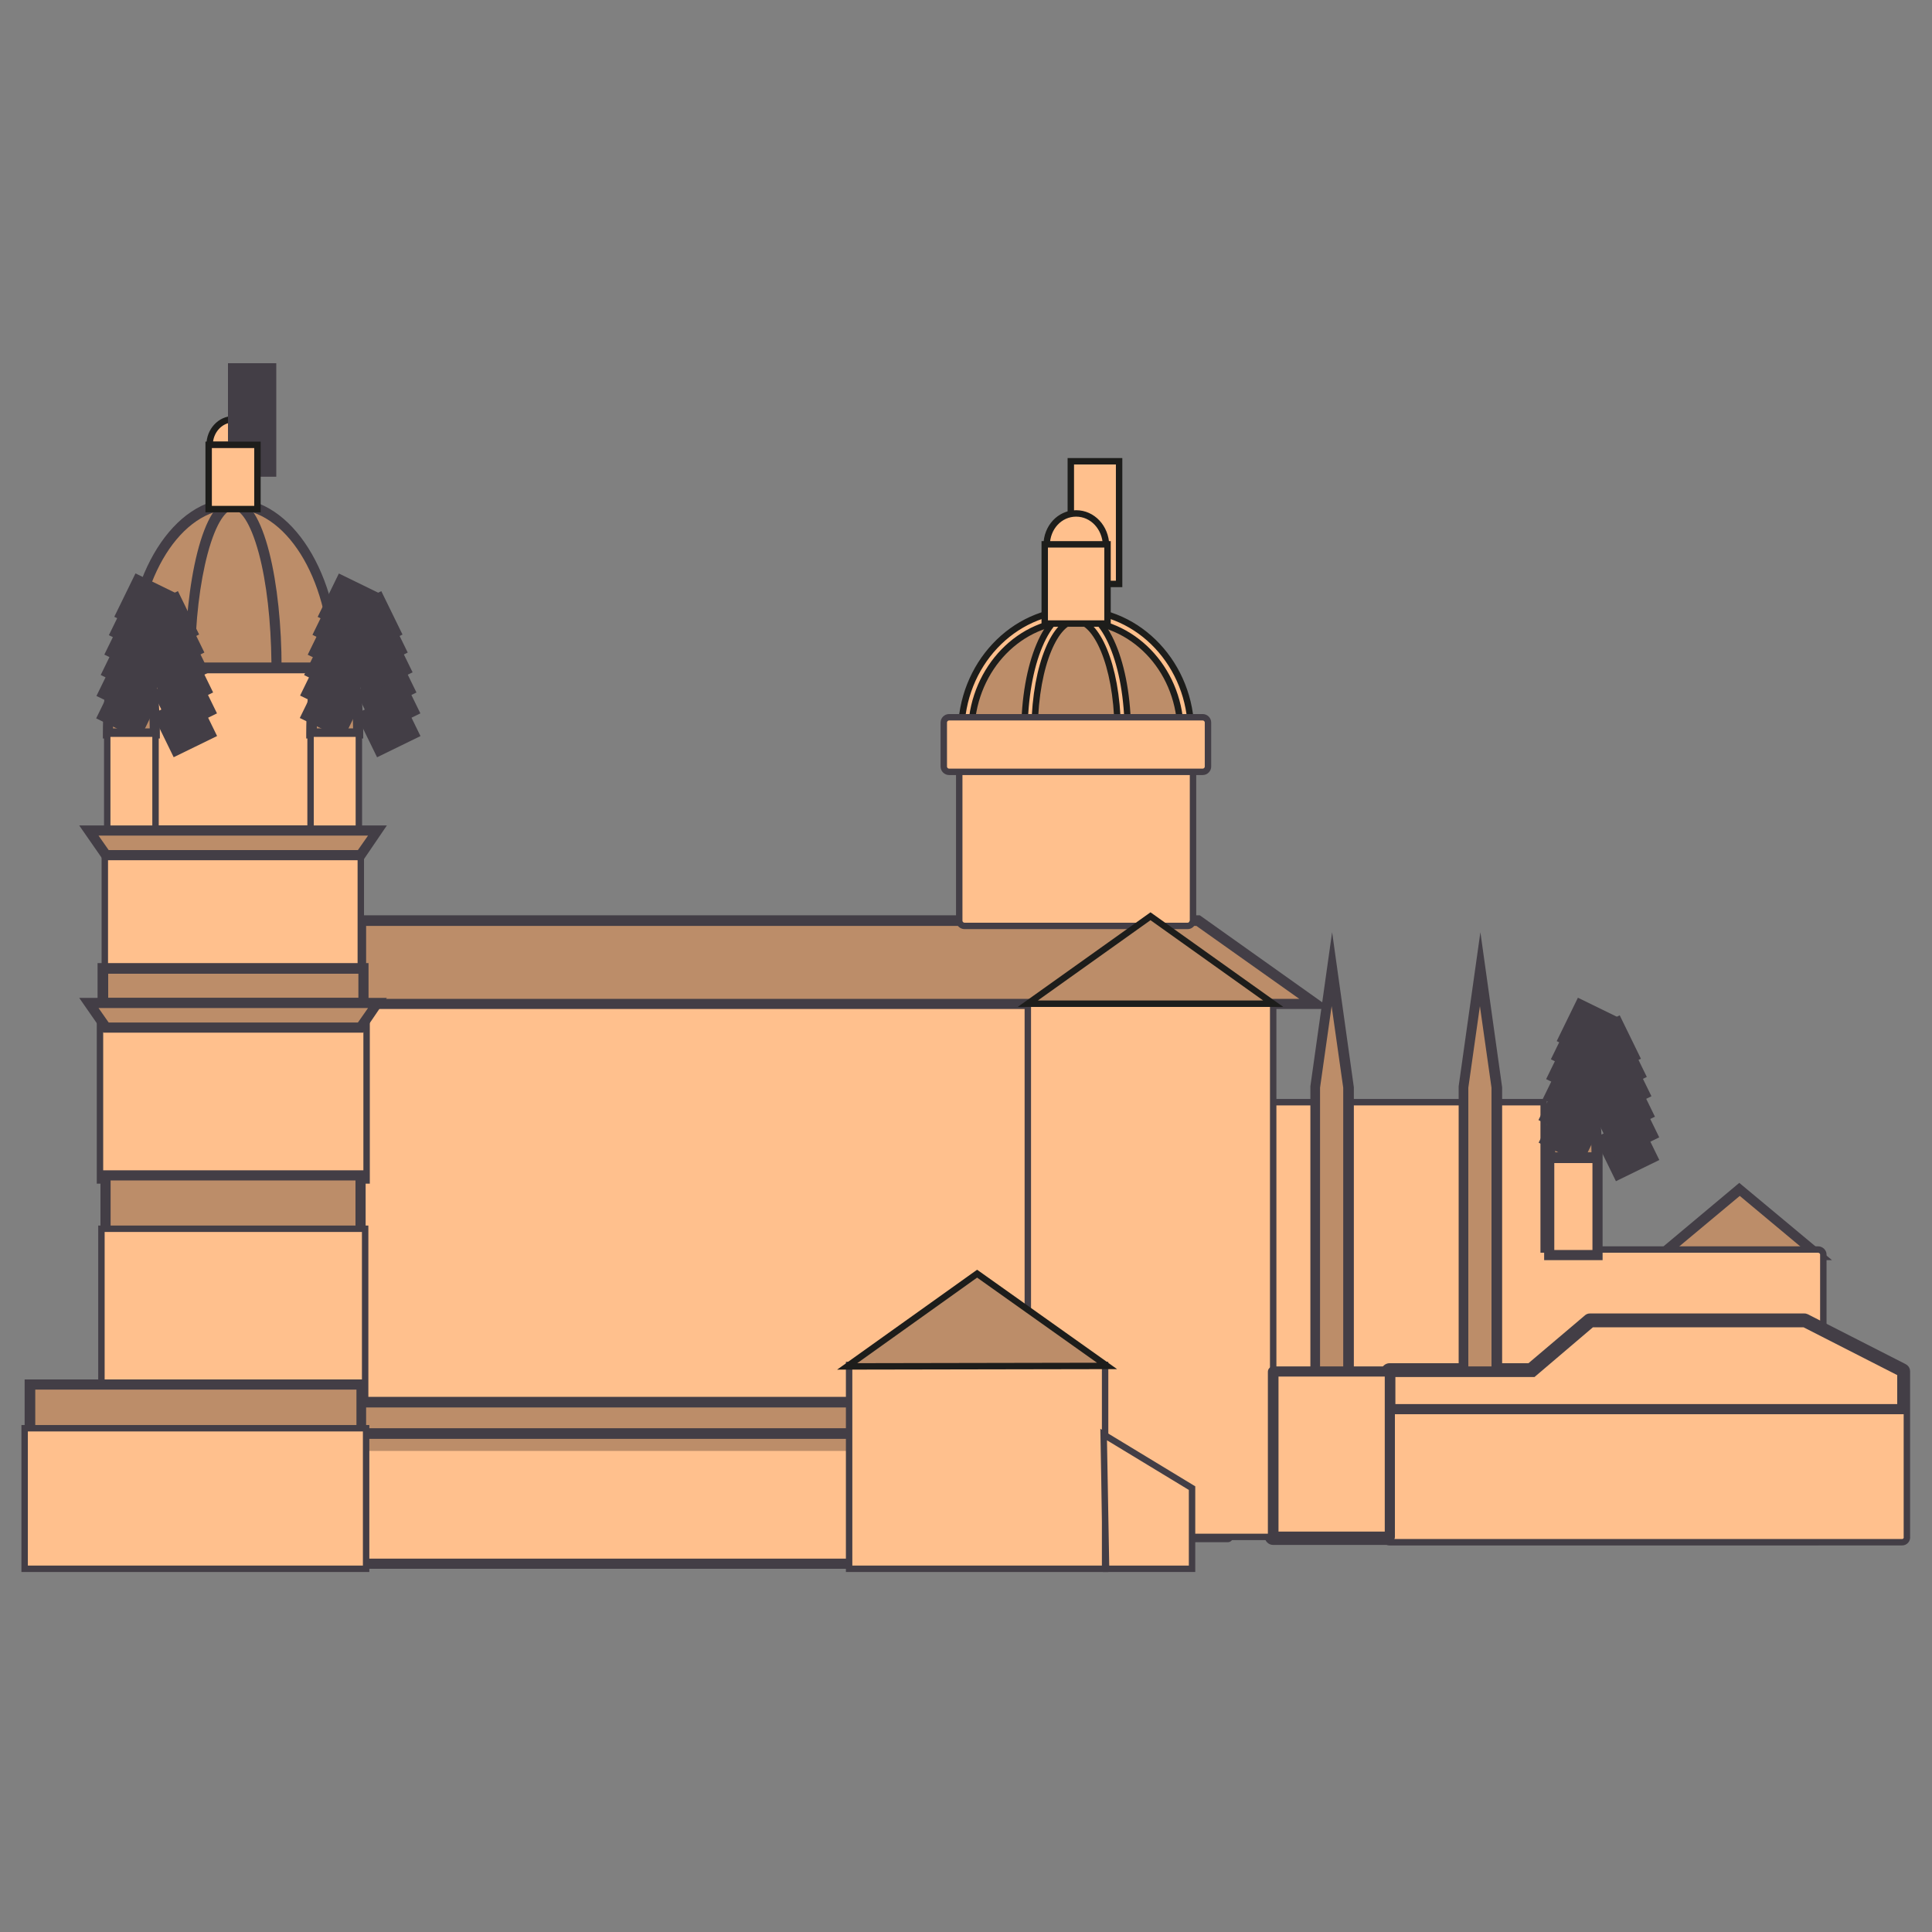 <?xml version="1.0" encoding="UTF-8"?>
<svg width="40px" height="40px" viewBox="0 0 40 40" version="1.1" xmlns="http://www.w3.org/2000/svg" xmlns:xlink="http://www.w3.org/1999/xlink">
    <rect x="0" y="0" width="40" height="40" fill="#808080" stroke="none"/>
    <title>Salamanca_40x40</title>
    <g id="Salamanca_40x40" stroke="none" stroke-width="1" fill="none" fill-rule="evenodd">
        <g id="iconos-05" transform="translate(0, 7)" fill-rule="nonzero">
            <path d="M4.83,1.68 C4.56,1.68 4.34,1.92 4.34,2.21 L5.33,2.21 C5.32,1.91 5.1,1.68 4.83,1.68 Z" id="Path" stroke="#1D1D1B" stroke-width="0.133" fill="#FFC08D"></path>
            <g id="Group">
                <rect id="Rectangle" stroke="#FFFFFF" stroke-width="0.133" fill="#FFC08D" x="6.21" y="13.4" width="17.04" height="9.97"></rect>
                <polygon id="Path" fill="#BC8D69" points="34.4 18.98 36.02 17.63 37.64 18.98"></polygon>
                <path d="M37.93,19.09 L34.1,19.09 L36.01,17.49 L37.93,19.09 Z M34.69,18.87 L37.35,18.87 L36.02,17.76 L34.69,18.87 Z" id="Shape" fill="#433E46"></path>
                <polygon id="Path" fill="#BC8D69" points="7.48 12.06 24.81 12.06 27.23 13.78 7.48 13.78"></polygon>
                <path d="M27.57,13.89 L7.37,13.89 L7.37,11.95 L24.84,11.95 L27.57,13.89 Z M7.58,13.68 L26.9,13.68 L24.77,12.17 L7.58,12.17 L7.58,13.68 Z" id="Shape" fill="#433E46"></path>
                <path d="M35.14,21.4 C35.37,21.4 35.57,21.59 35.57,21.83 L35.57,22.69 L34.72,22.69 L34.72,21.83 C34.72,21.59 34.91,21.4 35.14,21.4 Z" id="Path" fill="#FFFFFF"></path>
                <path d="M35.57,22.79 L34.72,22.79 C34.66,22.79 34.61,22.74 34.61,22.68 L34.61,21.82 C34.61,21.53 34.85,21.29 35.14,21.29 C35.43,21.29 35.67,21.53 35.67,21.82 L35.67,22.68 C35.67,22.74 35.63,22.79 35.57,22.79 Z M34.82,22.57 L35.46,22.57 L35.46,21.82 C35.46,21.64 35.32,21.5 35.14,21.5 C34.96,21.5 34.82,21.64 34.82,21.82 L34.82,22.57 Z" id="Shape" fill="#433E46"></path>
                <path d="M4.83,3.44 C3.67,3.44 2.72,4.96 2.72,6.83 L6.93,6.83 C6.93,4.96 5.99,3.44 4.83,3.44 Z" id="Path" stroke="#1D1D1B" stroke-width="0.133" fill="#BC8D69"></path>
                <path d="M7.04,6.93 L2.61,6.93 L2.61,6.82 C2.61,4.89 3.6,3.32 4.82,3.32 C6.04,3.32 7.03,4.89 7.03,6.82 L7.03,6.93 L7.04,6.93 Z M2.83,6.72 L6.83,6.72 C6.8,4.96 5.91,3.54 4.83,3.54 C3.75,3.54 2.86,4.96 2.83,6.72 Z" id="Shape" fill="#433E46"></path>
                <path d="M4.83,3.44 C4.34,3.44 3.93,4.96 3.93,6.83 L5.72,6.83 C5.72,4.96 5.32,3.44 4.83,3.44 Z" id="Path" stroke="#1D1D1B" stroke-width="0.133" fill="#BC8D69"></path>
                <path d="M5.83,6.93 L3.83,6.93 L3.83,6.82 C3.83,5.13 4.18,3.32 4.83,3.32 C5.48,3.32 5.83,5.12 5.83,6.82 L5.83,6.93 Z M4.04,6.72 L5.62,6.72 C5.61,5.86 5.52,5.06 5.36,4.46 C5.18,3.79 4.97,3.55 4.83,3.55 C4.69,3.55 4.48,3.79 4.3,4.46 C4.14,5.06 4.04,5.86 4.04,6.72 Z" id="Shape" fill="#433E46"></path>
                <rect id="Rectangle" fill="#433E46" x="4.72" y="0.52" width="1" height="2.35"></rect>
                <rect id="Rectangle" stroke="#1D1D1B" stroke-width="0.133" fill="#FFC08D" x="4.32" y="2.21" width="1.01" height="1.33"></rect>
                <rect id="Rectangle" stroke="#433E46" stroke-width="0.133" fill="#FFC08D" x="2.17" y="10.7" width="5.3" height="3.06"></rect>
                <path d="M37.64,18.87 L31.96,18.87 L31.96,15.82 L26.25,15.82 L26.25,24.81 C26.25,24.87 26.3,24.92 26.36,24.92 L37.64,24.92 C37.7,24.92 37.75,24.87 37.75,24.81 L37.75,18.97 C37.75,18.92 37.7,18.87 37.64,18.87 Z" id="Path" stroke="#433E46" stroke-width="0.133" fill="#FFC08D"></path>
                <rect id="Rectangle" fill="#FFFFFF" x="21.91" y="21.66" width="3.51" height="3.16"></rect>
                <path d="M25.42,24.93 L21.91,24.93 C21.85,24.93 21.8,24.88 21.8,24.82 L21.8,21.66 C21.8,21.6 21.85,21.55 21.91,21.55 L25.42,21.55 C25.48,21.55 25.53,21.6 25.53,21.66 L25.53,24.82 C25.53,24.88 25.48,24.93 25.42,24.93 Z M22.02,24.71 L25.32,24.71 L25.32,21.77 L22.02,21.77 L22.02,24.71 Z" id="Shape" fill="#433E46"></path>
                <polygon id="Path" stroke="#1D1D1B" stroke-width="0.133" fill="#FFC08D" points="28.77 24.82 28.77 21.4 31.72 21.4 32.93 20.37 37.36 20.37 39.38 21.4 39.38 24.82"></polygon>
                <path d="M39.38,24.93 L28.77,24.93 C28.71,24.93 28.66,24.88 28.66,24.82 L28.66,21.4 C28.66,21.34 28.71,21.29 28.77,21.29 L31.67,21.29 L32.85,20.29 C32.87,20.27 32.89,20.26 32.92,20.26 L37.35,20.26 C37.37,20.26 37.38,20.26 37.4,20.27 L39.42,21.3 C39.46,21.32 39.48,21.35 39.48,21.39 L39.48,24.81 C39.49,24.88 39.44,24.93 39.38,24.93 Z" id="Path" stroke="#433E46" stroke-width="0.133" fill="#FFC08D"></path>
                <rect id="Rectangle" stroke="#1D1D1B" stroke-width="0.133" fill="#FFC08D" x="2.72" y="6.83" width="4.21" height="3.37"></rect>
                <path d="M7.04,10.3 L2.61,10.3 L2.61,6.72 L7.03,6.72 L7.03,10.3 L7.04,10.3 Z M2.83,10.09 L6.83,10.09 L6.83,6.94 L2.83,6.94 L2.83,10.09 Z" id="Shape" fill="#433E46"></path>
                <g transform="translate(1, 5)">
                    <g transform="translate(1, 0)">
                        <path d="M0.72,0.5 C0.72,0.5 0.24,1.56 0.24,3.18 L1.2,3.18 C1.2,1.57 0.72,0.5 0.72,0.5 Z" id="Path" stroke="#1D1D1B" stroke-width="0.133" fill="#BC8D69"></path>
                        <path d="M1.31,3.29 L0.13,3.29 L0.13,3.18 C0.13,1.56 0.6,0.5 0.62,0.45 L0.72,0.24 L0.82,0.45 C0.84,0.49 1.31,1.55 1.31,3.18 L1.31,3.29 L1.31,3.29 Z M0.34,3.08 L1.1,3.08 C1.09,2.01 0.86,1.19 0.72,0.8 C0.59,1.19 0.36,2.01 0.34,3.08 Z" id="Shape" fill="#433E46"></path>
                    </g>
                    <g>
                        <g>
                            <g transform="translate(0, 2)">
                                <line x1="1.24" y1="0.87" x2="1.04" y2="0.77" id="Path" fill="#FFFFFF"></line>
                                <rect id="Rectangle" fill="#433E46" transform="translate(1.136, 0.827) rotate(-63.965) translate(-1.136, -0.827) " x="1.031" y="0.717" width="1" height="1"></rect>
                            </g>
                            <g transform="translate(0, 1)">
                                <line x1="1.24" y1="1.4" x2="1.04" y2="1.31" id="Path" fill="#FFFFFF"></line>
                                <rect id="Rectangle" fill="#433E46" transform="translate(1.142, 1.363) rotate(-63.96) translate(-1.142, -1.363) " x="1.037" y="1.253" width="1" height="1"></rect>
                            </g>
                            <g transform="translate(0, 1)">
                                <line x1="1.33" y1="0.97" x2="1.13" y2="0.88" id="Path" fill="#FFFFFF"></line>
                                <rect id="Rectangle" fill="#433E46" transform="translate(1.23, 0.929) rotate(-63.965) translate(-1.23, -0.929) " x="1.125" y="0.819" width="1" height="1"></rect>
                            </g>
                            <g transform="translate(0, 1)">
                                <line x1="1.4" y1="0.56" x2="1.2" y2="0.46" id="Path" fill="#FFFFFF"></line>
                                <rect id="Rectangle" fill="#433E46" transform="translate(1.305, 0.507) rotate(-63.965) translate(-1.305, -0.507) " x="1.2" y="0.397" width="1" height="1"></rect>
                            </g>
                            <g>
                                <line x1="1.5" y1="1.15" x2="1.3" y2="1.05" id="Path" fill="#FFFFFF"></line>
                                <rect id="Rectangle" fill="#433E46" transform="translate(1.399, 1.105) rotate(-63.965) translate(-1.399, -1.105) " x="1.294" y="0.995" width="1" height="1"></rect>
                            </g>
                            <g transform="translate(1, 0)">
                                <line x1="0.61" y1="0.77" x2="0.42" y2="0.68" id="Path" fill="#FFFFFF"></line>
                                <rect id="Rectangle" fill="#433E46" transform="translate(0.511, 0.724) rotate(-63.965) translate(-0.511, -0.724) " x="0.406" y="0.614" width="1" height="1"></rect>
                            </g>
                        </g>
                        <g transform="translate(1, 0)">
                            <g transform="translate(0, 2)">
                                <line x1="1.2" y1="0.87" x2="1.4" y2="0.77" id="Path" fill="#FFFFFF"></line>
                                <rect id="Rectangle" fill="#433E46" transform="translate(1.302, 0.825) rotate(-26.032) translate(-1.302, -0.825) " x="1.192" y="0.72" width="1" height="1"></rect>
                            </g>
                            <g transform="translate(0, 1)">
                                <line x1="1.2" y1="1.4" x2="1.4" y2="1.31" id="Path" fill="#FFFFFF"></line>
                                <rect id="Rectangle" fill="#433E46" transform="translate(1.3, 1.356) rotate(-26.032) translate(-1.3, -1.356) " x="1.19" y="1.251" width="1" height="1"></rect>
                            </g>
                            <g transform="translate(0, 1)">
                                <line x1="1.12" y1="0.97" x2="1.31" y2="0.88" id="Path" fill="#FFFFFF"></line>
                                <rect id="Rectangle" fill="#433E46" transform="translate(1.22, 0.923) rotate(-26.032) translate(-1.22, -0.923) " x="1.11" y="0.818" width="1" height="1"></rect>
                            </g>
                            <g transform="translate(0, 1)">
                                <line x1="1.04" y1="0.56" x2="1.24" y2="0.46" id="Path" fill="#FFFFFF"></line>
                                <rect id="Rectangle" fill="#433E46" transform="translate(1.139, 0.505) rotate(-26.032) translate(-1.139, -0.505) " x="1.029" y="0.4" width="1" height="1"></rect>
                            </g>
                            <g>
                                <line x1="0.94" y1="1.15" x2="1.14" y2="1.05" id="Path" fill="#FFFFFF"></line>
                                <rect id="Rectangle" fill="#433E46" transform="translate(1.039, 1.096) rotate(-26.032) translate(-1.039, -1.096) " x="0.929" y="0.991" width="1" height="1"></rect>
                            </g>
                            <g>
                                <line x1="0.83" y1="0.77" x2="1.02" y2="0.68" id="Path" fill="#FFFFFF"></line>
                                <rect id="Rectangle" fill="#433E46" transform="translate(0.93, 0.723) rotate(-26.032) translate(-0.93, -0.723) " x="0.82" y="0.618" width="1" height="1"></rect>
                            </g>
                        </g>
                    </g>
                </g>
                <rect id="Rectangle" stroke="#433E46" stroke-width="0.133" fill="#FFC08D" x="2.22" y="8.19" width="1" height="2.02"></rect>
                <g transform="translate(5, 5)">
                    <g transform="translate(1, 0)">
                        <path d="M0.93,0.5 C0.93,0.5 0.45,1.56 0.45,3.18 L1.42,3.18 C1.42,1.57 0.93,0.5 0.93,0.5 Z" id="Path" stroke="#1D1D1B" stroke-width="0.133" fill="#BC8D69"></path>
                        <path d="M1.52,3.29 L0.34,3.29 L0.34,3.18 C0.34,1.56 0.81,0.5 0.83,0.45 L0.93,0.24 L1.03,0.45 C1.05,0.49 1.52,1.55 1.52,3.18 L1.52,3.29 Z M0.56,3.08 L1.31,3.08 C1.3,2.01 1.07,1.19 0.93,0.8 C0.8,1.19 0.57,2.01 0.56,3.08 Z" id="Shape" fill="#433E46"></path>
                    </g>
                    <g>
                        <g>
                            <g transform="translate(0, 2)">
                                <line x1="1.45" y1="0.87" x2="1.25" y2="0.77" id="Path" fill="#FFFFFF"></line>
                                <rect id="Rectangle" fill="#433E46" transform="translate(1.352, 0.819) rotate(-63.965) translate(-1.352, -0.819) " x="1.247" y="0.709" width="1" height="1"></rect>
                            </g>
                            <g transform="translate(0, 1)">
                                <line x1="1.45" y1="1.4" x2="1.25" y2="1.31" id="Path" fill="#FFFFFF"></line>
                                <rect id="Rectangle" fill="#433E46" transform="translate(1.358, 1.355) rotate(-63.96) translate(-1.358, -1.355) " x="1.253" y="1.245" width="1" height="1"></rect>
                            </g>
                            <g transform="translate(0, 1)">
                                <line x1="1.54" y1="0.97" x2="1.34" y2="0.88" id="Path" fill="#FFFFFF"></line>
                                <rect id="Rectangle" fill="#433E46" transform="translate(1.441, 0.931) rotate(-63.965) translate(-1.441, -0.931) " x="1.336" y="0.821" width="1" height="1"></rect>
                            </g>
                            <g transform="translate(1, 1)">
                                <line x1="0.61" y1="0.56" x2="0.42" y2="0.46" id="Path" fill="#FFFFFF"></line>
                                <rect id="Rectangle" fill="#433E46" transform="translate(0.516, 0.509) rotate(-63.965) translate(-0.516, -0.509) " x="0.411" y="0.399" width="1" height="1"></rect>
                            </g>
                            <g transform="translate(1, 0)">
                                <line x1="0.71" y1="1.15" x2="0.51" y2="1.05" id="Path" fill="#FFFFFF"></line>
                                <rect id="Rectangle" fill="#433E46" transform="translate(0.614, 1.098) rotate(-63.965) translate(-0.614, -1.098) " x="0.509" y="0.988" width="1" height="1"></rect>
                            </g>
                            <g transform="translate(1, 0)">
                                <line x1="0.83" y1="0.77" x2="0.63" y2="0.68" id="Path" fill="#FFFFFF"></line>
                                <rect id="Rectangle" fill="#433E46" transform="translate(0.722, 0.726) rotate(-63.965) translate(-0.722, -0.726) " x="0.617" y="0.616" width="1" height="1"></rect>
                            </g>
                        </g>
                        <g transform="translate(1, 0)">
                            <g transform="translate(1, 2)">
                                <line x1="0.41" y1="0.87" x2="0.61" y2="0.77" id="Path" fill="#FFFFFF"></line>
                                <rect id="Rectangle" fill="#433E46" transform="translate(0.513, 0.826) rotate(-26.032) translate(-0.513, -0.826) " x="0.403" y="0.721" width="1" height="1"></rect>
                            </g>
                            <g transform="translate(1, 1)">
                                <line x1="0.41" y1="1.4" x2="0.61" y2="1.31" id="Path" fill="#FFFFFF"></line>
                                <rect id="Rectangle" fill="#433E46" transform="translate(0.511, 1.356) rotate(-26.032) translate(-0.511, -1.356) " x="0.401" y="1.251" width="1" height="1"></rect>
                            </g>
                            <g transform="translate(0, 1)">
                                <line x1="1.33" y1="0.97" x2="1.53" y2="0.88" id="Path" fill="#FFFFFF"></line>
                                <rect id="Rectangle" fill="#433E46" transform="translate(1.43, 0.924) rotate(-26.032) translate(-1.43, -0.924) " x="1.32" y="0.819" width="1" height="1"></rect>
                            </g>
                            <g transform="translate(0, 1)">
                                <line x1="1.25" y1="0.56" x2="1.45" y2="0.46" id="Path" fill="#FFFFFF"></line>
                                <rect id="Rectangle" fill="#433E46" transform="translate(1.35, 0.506) rotate(-26.032) translate(-1.35, -0.506) " x="1.24" y="0.401" width="1" height="1"></rect>
                            </g>
                            <g>
                                <line x1="1.15" y1="1.15" x2="1.35" y2="1.05" id="Path" fill="#FFFFFF"></line>
                                <rect id="Rectangle" fill="#433E46" transform="translate(1.249, 1.097) rotate(-26.032) translate(-1.249, -1.097) " x="1.139" y="0.992" width="1" height="1"></rect>
                            </g>
                            <g>
                                <line x1="1.04" y1="0.77" x2="1.24" y2="0.68" id="Path" fill="#FFFFFF"></line>
                                <rect id="Rectangle" fill="#433E46" transform="translate(1.141, 0.724) rotate(-26.032) translate(-1.141, -0.724) " x="1.031" y="0.619" width="1" height="1"></rect>
                            </g>
                        </g>
                    </g>
                </g>
                <rect id="Rectangle" stroke="#433E46" stroke-width="0.133" fill="#FFC08D" x="6.43" y="8.19" width="1" height="2.02"></rect>
                <g transform="translate(31, 14)">
                    <g>
                        <path d="M1.58,0.29 C1.58,0.29 1.1,1.35 1.1,2.97 L2.07,2.97 C2.06,1.35 1.58,0.29 1.58,0.29 Z" id="Path" fill="#BC8D69"></path>
                        <path d="M2.17,3.08 L0.99,3.08 L0.99,2.97 C0.99,1.35 1.46,0.29 1.48,0.24 L1.58,0.03 L1.68,0.24 C1.7,0.28 2.17,1.34 2.17,2.97 L2.17,3.08 L2.17,3.08 Z M1.2,2.86 L1.95,2.86 C1.94,1.79 1.71,0.97 1.57,0.58 C1.44,0.97 1.21,1.79 1.2,2.86 Z" id="Shape" fill="#433E46"></path>
                    </g>
                    <g>
                        <g>
                            <g transform="translate(0, 2)">
                                <line x1="1.1" y1="0.65" x2="0.9" y2="0.56" id="Path" fill="#FFFFFF"></line>
                                <rect id="Rectangle" fill="#433E46" transform="translate(1.001, 0.612) rotate(-63.965) translate(-1.001, -0.612) " x="0.896" y="0.502" width="1" height="1"></rect>
                            </g>
                            <g transform="translate(0, 1)">
                                <line x1="1.1" y1="1.19" x2="0.9" y2="1.09" id="Path" fill="#FFFFFF"></line>
                                <rect id="Rectangle" fill="#433E46" transform="translate(0.997, 1.144) rotate(-63.965) translate(-0.997, -1.144) " x="0.892" y="1.034" width="1" height="1"></rect>
                            </g>
                            <g transform="translate(0, 1)">
                                <line x1="1.18" y1="0.76" x2="0.98" y2="0.66" id="Path" fill="#FFFFFF"></line>
                                <rect id="Rectangle" fill="#433E46" transform="translate(1.085, 0.71) rotate(-63.965) translate(-1.085, -0.71) " x="0.98" y="0.6" width="1" height="1"></rect>
                            </g>
                            <g>
                                <line x1="1.26" y1="1.34" x2="1.06" y2="1.24" id="Path" fill="#FFFFFF"></line>
                                <rect id="Rectangle" fill="#433E46" transform="translate(1.156, 1.296) rotate(-63.965) translate(-1.156, -1.296) " x="1.051" y="1.186" width="1" height="1"></rect>
                            </g>
                            <g>
                                <line x1="1.36" y1="0.93" x2="1.16" y2="0.83" id="Path" fill="#FFFFFF"></line>
                                <rect id="Rectangle" fill="#433E46" transform="translate(1.254, 0.886) rotate(-63.965) translate(-1.254, -0.886) " x="1.149" y="0.776" width="1" height="1"></rect>
                            </g>
                            <g>
                                <line x1="1.47" y1="0.56" x2="1.27" y2="0.46" id="Path" fill="#FFFFFF"></line>
                                <rect id="Rectangle" fill="#433E46" transform="translate(1.375, 0.509) rotate(-63.965) translate(-1.375, -0.509) " x="1.27" y="0.399" width="1" height="1"></rect>
                            </g>
                        </g>
                        <g transform="translate(1, 0)">
                            <g transform="translate(0, 2)">
                                <line x1="1.06" y1="0.65" x2="1.26" y2="0.56" id="Path" fill="#FFFFFF"></line>
                                <rect id="Rectangle" fill="#433E46" transform="translate(1.162, 0.603) rotate(-26.032) translate(-1.162, -0.603) " x="1.052" y="0.498" width="1" height="1"></rect>
                            </g>
                            <g transform="translate(0, 1)">
                                <line x1="1.06" y1="1.19" x2="1.26" y2="1.09" id="Path" fill="#FFFFFF"></line>
                                <rect id="Rectangle" fill="#433E46" transform="translate(1.16, 1.134) rotate(-26.032) translate(-1.16, -1.134) " x="1.05" y="1.029" width="1" height="1"></rect>
                            </g>
                            <g transform="translate(0, 1)">
                                <line x1="0.97" y1="0.76" x2="1.17" y2="0.66" id="Path" fill="#FFFFFF"></line>
                                <rect id="Rectangle" fill="#433E46" transform="translate(1.071, 0.706) rotate(-26.032) translate(-1.071, -0.706) " x="0.961" y="0.601" width="1" height="1"></rect>
                            </g>
                            <g>
                                <line x1="0.9" y1="1.34" x2="1.09" y2="1.24" id="Path" fill="#FFFFFF"></line>
                                <rect id="Rectangle" fill="#433E46" transform="translate(0.999, 1.283) rotate(-26.032) translate(-0.999, -1.283) " x="0.889" y="1.178" width="1" height="1"></rect>
                            </g>
                            <g>
                                <line x1="0.8" y1="0.93" x2="1" y2="0.83" id="Path" fill="#FFFFFF"></line>
                                <rect id="Rectangle" fill="#433E46" transform="translate(0.903, 0.883) rotate(-26.032) translate(-0.903, -0.883) " x="0.793" y="0.778" width="1" height="1"></rect>
                            </g>
                            <g>
                                <line x1="0.68" y1="0.56" x2="0.88" y2="0.46" id="Path" fill="#FFFFFF"></line>
                                <rect id="Rectangle" fill="#433E46" transform="translate(0.781, 0.506) rotate(-26.032) translate(-0.781, -0.506) " x="0.671" y="0.401" width="1" height="1"></rect>
                            </g>
                        </g>
                    </g>
                </g>
                <rect id="Rectangle" stroke="#433E46" stroke-width="0.133" fill="#FFC08D" x="32.08" y="16.97" width="1" height="2.02"></rect>
                <path d="M33.18,19.09 L31.97,19.09 L31.97,16.86 L33.18,16.86 L33.18,19.09 Z M32.18,18.88 L32.97,18.88 L32.97,17.08 L32.18,17.08 L32.18,18.88 Z" id="Shape" fill="#433E46"></path>
                <rect id="Rectangle" fill="#BC8D69" x="2.13" y="13.05" width="5.39" height="1"></rect>
                <path d="M7.63,13.87 L2.02,13.87 L2.02,12.94 L7.63,12.94 L7.63,13.87 L7.63,13.87 Z M2.24,13.66 L7.42,13.66 L7.42,13.16 L2.24,13.16 L2.24,13.66 Z" id="Shape" fill="#433E46"></path>
                <polygon id="Path" fill="#BC8D69" points="7.81 10.19 1.84 10.19 2.19 10.7 7.46 10.7"></polygon>
                <path d="M7.52,10.81 L2.14,10.81 L1.64,10.09 L8.01,10.09 L7.52,10.81 Z M2.25,10.6 L7.41,10.6 L7.62,10.3 L2.04,10.3 L2.25,10.6 Z" id="Shape" fill="#433E46"></path>
                <rect id="Rectangle" stroke="#1D1D1B" stroke-width="0.133" fill="#FFC08D" x="2.17" y="14.27" width="5.3" height="3.06"></rect>
                <polygon id="Path" stroke="#433E46" stroke-width="0.133" fill="#FFC08D" points="7.58 17.44 2.07 17.44 2.07 14.17 7.59 14.17 7.59 17.44"></polygon>
                <polygon id="Path" fill="#BC8D69" points="7.81 13.76 1.84 13.76 2.19 14.27 7.46 14.27"></polygon>
                <path d="M7.52,14.38 L2.14,14.38 L1.64,13.66 L8.01,13.66 L7.52,14.38 Z M2.25,14.17 L7.41,14.17 L7.62,13.87 L2.04,13.87 L2.25,14.17 Z" id="Shape" fill="#433E46"></path>
                <rect id="Rectangle" fill="#BC8D69" x="2.19" y="17.33" width="5.28" height="1.22"></rect>
                <path d="M7.57,18.66 L2.08,18.66 L2.08,17.23 L7.57,17.23 L7.57,18.66 Z M2.29,18.45 L7.36,18.45 L7.36,17.44 L2.29,17.44 L2.29,18.45 Z" id="Shape" fill="#433E46"></path>
                <rect id="Rectangle" stroke="#1D1D1B" stroke-width="0.133" fill="#FFC08D" x="2.2" y="18.55" width="5.25" height="5.47"></rect>
                <polygon id="Path" stroke="#433E46" stroke-width="0.133" fill="#FFC08D" points="7.56 24.13 2.1 24.13 2.1 18.44 7.56 18.44 7.56 24.13"></polygon>
                <rect id="Rectangle" stroke="#1D1D1B" stroke-width="0.133" fill="#FFC08D" x="19.97" y="8.69" width="4.62" height="3.37"></rect>
                <path d="M24.59,12.17 L19.97,12.17 C19.91,12.17 19.86,12.12 19.86,12.06 L19.86,8.69 C19.86,8.63 19.91,8.58 19.97,8.58 L24.59,8.58 C24.65,8.58 24.7,8.63 24.7,8.69 L24.7,12.06 C24.69,12.12 24.65,12.17 24.59,12.17 Z" id="Path" stroke="#433E46" stroke-width="0.133" fill="#FFC08D"></path>
                <line x1="22.28" y1="5.09" x2="22.28" y2="2.55" id="Path" stroke="#1D1D1B" stroke-width="0.133" fill="#FFC08D"></line>
                <rect id="Rectangle" stroke="#1D1D1B" stroke-width="0.133" fill="#FFC08D" x="22.17" y="2.55" width="1" height="2.54"></rect>
                <path d="M22.28,5.74 C21.03,5.74 20.01,6.83 20.01,8.18 L24.55,8.18 C24.55,6.83 23.53,5.74 22.28,5.74 Z" id="Path" stroke="#1D1D1B" stroke-width="0.133" fill="#BC8D69"></path>
                <path d="M24.65,8.28 L19.9,8.28 L19.9,8.17 C19.9,6.77 20.97,5.63 22.28,5.63 C23.59,5.63 24.66,6.77 24.66,8.17 L24.66,8.28 L24.65,8.28 Z M20.11,8.07 L24.44,8.07 C24.39,6.83 23.44,5.85 22.28,5.85 C21.12,5.84 20.17,6.83 20.11,8.07 Z" id="Shape" stroke="#1D1D1B" stroke-width="0.133" fill="#FFC08D"></path>
                <path d="M22.28,5.74 C21.75,5.74 21.31,6.83 21.31,8.18 L23.24,8.18 C23.24,6.83 22.81,5.74 22.28,5.74 Z" id="Path" stroke="#1D1D1B" stroke-width="0.133" fill="#BC8D69"></path>
                <path d="M23.35,8.28 L21.21,8.28 L21.21,8.17 C21.21,6.74 21.68,5.63 22.28,5.63 C22.88,5.63 23.35,6.75 23.35,8.17 L23.35,8.28 Z M21.42,8.07 L23.14,8.07 C23.12,6.74 22.69,5.85 22.28,5.85 C21.87,5.84 21.44,6.73 21.42,8.07 Z" id="Shape" stroke="#1D1D1B" stroke-width="0.133" fill="#FFC08D"></path>
                <path d="M22.28,3.63 C21.94,3.63 21.67,3.92 21.67,4.29 L22.9,4.29 C22.89,3.92 22.62,3.63 22.28,3.63 Z" id="Path" stroke="#1D1D1B" stroke-width="0.133" fill="#FFC08D"></path>
                <rect id="Rectangle" stroke="#1D1D1B" stroke-width="0.133" fill="#FFC08D" x="21.73" y="4.37" width="1.09" height="1.43"></rect>
                <polygon id="Path" stroke="#1D1D1B" stroke-width="0.133" fill="#FFC08D" points="22.93 5.91 21.63 5.91 21.63 4.27 22.93 4.27"></polygon>
                <rect id="Rectangle" stroke="#1D1D1B" stroke-width="0.133" fill="#FFC08D" x="19.65" y="7.96" width="5.25" height="1"></rect>
                <path d="M24.9,8.98 L19.65,8.98 C19.59,8.98 19.54,8.93 19.54,8.87 L19.54,7.96 C19.54,7.9 19.59,7.85 19.65,7.85 L24.9,7.85 C24.96,7.85 25.01,7.9 25.01,7.96 L25.01,8.87 C25.01,8.93 24.96,8.98 24.9,8.98 Z" id="Path" stroke="#433E46" stroke-width="0.133" fill="#FFC08D"></path>
                <rect id="Rectangle" stroke="#433E46" stroke-width="0.133" fill="#FFC08D" x="21.28" y="13.78" width="5.08" height="11.04"></rect>
                <polygon id="Path" stroke="#1D1D1B" stroke-width="0.133" fill="#BC8D69" points="21.28 13.78 23.82 11.97 26.36 13.78"></polygon>
                <polygon id="Path" fill="#BC8D69" points="27.92 22.04 27.23 22.04 27.23 15.51 27.58 13.07 27.92 15.51"></polygon>
                <path d="M28.03,22.14 L27.13,22.14 L27.13,15.49 L27.58,12.3 L28.03,15.51 L28.03,22.14 Z M27.34,21.93 L27.81,21.93 L27.81,15.52 L27.57,13.83 L27.33,15.52 L27.33,21.93 L27.34,21.93 Z" id="Shape" fill="#433E46"></path>
                <polygon id="Path" fill="#BC8D69" points="30.99 22.04 30.31 22.04 30.31 15.51 30.65 13.07 30.99 15.51"></polygon>
                <path d="M31.1,22.14 L30.2,22.14 L30.2,15.49 L30.65,12.3 L31.1,15.51 L31.1,22.14 Z M30.41,21.93 L30.88,21.93 L30.88,15.52 L30.64,13.83 L30.4,15.52 L30.4,21.93 L30.41,21.93 Z" id="Shape" fill="#433E46"></path>
                <rect id="Rectangle" stroke="#1D1D1B" stroke-width="0.133" fill="#FFC08D" x="7.41" y="22.04" width="11.4" height="3.34"></rect>
                <path d="M18.81,25.48 L7.41,25.48 C7.35,25.48 7.3,25.43 7.3,25.37 L7.3,22.03 C7.3,21.97 7.35,21.92 7.41,21.92 L18.81,21.92 C18.87,21.92 18.92,21.97 18.92,22.03 L18.92,25.37 C18.92,25.44 18.87,25.48 18.81,25.48 Z M7.52,25.27 L18.71,25.27 L18.71,22.14 L7.52,22.14 L7.52,25.27 Z" id="Shape" fill="#433E46"></path>
                <rect id="Rectangle" fill="#BC8D69" x="6.93" y="22.04" width="11.88" height="1"></rect>
                <path d="M18.92,22.79 L6.83,22.79 L6.83,21.94 L18.92,21.94 L18.92,22.79 Z M7.04,22.57 L18.71,22.57 L18.71,22.14 L7.04,22.14 L7.04,22.57 Z" id="Shape" fill="#433E46"></path>
                <rect id="Rectangle" fill="#BC8D69" x="0.62" y="21.66" width="6.86" height="1.02"></rect>
                <path d="M7.58,22.79 L0.51,22.79 L0.51,21.56 L7.58,21.56 L7.58,22.79 Z M0.73,22.57 L7.38,22.57 L7.38,21.77 L0.73,21.77 L0.73,22.57 Z" id="Shape" fill="#433E46"></path>
                <rect id="Rectangle" stroke="#1D1D1B" stroke-width="0.133" fill="#FFC08D" x="0.62" y="22.68" width="6.86" height="2.7"></rect>
                <polygon id="Path" stroke="#433E46" stroke-width="0.133" fill="#FFC08D" points="7.58 25.48 0.51 25.48 0.51 22.57 7.58 22.57"></polygon>
                <rect id="Rectangle" stroke="#1D1D1B" stroke-width="0.133" fill="#FFC08D" x="17.69" y="21.37" width="5.08" height="4.01"></rect>
                <polygon id="Path" stroke="#433E46" stroke-width="0.133" fill="#FFC08D" points="22.88 25.48 17.58 25.48 17.58 21.26 22.88 21.26"></polygon>
                <polygon id="Path" stroke="#1D1D1B" stroke-width="0.133" fill="#BC8D69" points="17.54 21.29 20.23 19.37 22.92 21.28"></polygon>
                <polygon id="Path" stroke="#433E46" stroke-width="0.133" fill="#FFC08D" points="22.85 22.7 24.68 23.81 24.68 25.48 22.9 25.48"></polygon>
                <polygon id="Path" stroke="#433E46" stroke-width="0.133" fill="#FFC08D" points="28.77 22.17 39.38 22.17 39.38 21.4 37.36 20.37 32.93 20.37 31.72 21.4 28.77 21.4"></polygon>
                <path d="M39.49,22.28 L28.67,22.28 L28.67,21.29 L31.68,21.29 L32.89,20.26 L37.38,20.26 L39.49,21.33 L39.49,22.28 Z M28.88,22.07 L39.28,22.07 L39.28,21.47 L37.34,20.48 L32.98,20.48 L31.77,21.51 L28.89,21.51 L28.89,22.07 L28.88,22.07 Z" id="Shape" fill="#433E46"></path>
                <rect id="Rectangle" stroke="#433E46" stroke-width="0.133" fill="#FFC08D" x="26.36" y="21.4" width="2.41" height="3.42"></rect>
                <path d="M28.77,24.93 L26.36,24.93 C26.3,24.93 26.25,24.88 26.25,24.82 L26.25,21.4 C26.25,21.34 26.3,21.29 26.36,21.29 L28.77,21.29 C28.83,21.29 28.88,21.34 28.88,21.4 L28.88,24.82 C28.88,24.88 28.83,24.93 28.77,24.93 Z M26.47,24.71 L28.67,24.71 L28.67,21.5 L26.47,21.5 L26.47,24.71 Z" id="Shape" fill="#433E46"></path>
            </g>
        </g>
    </g>
</svg>